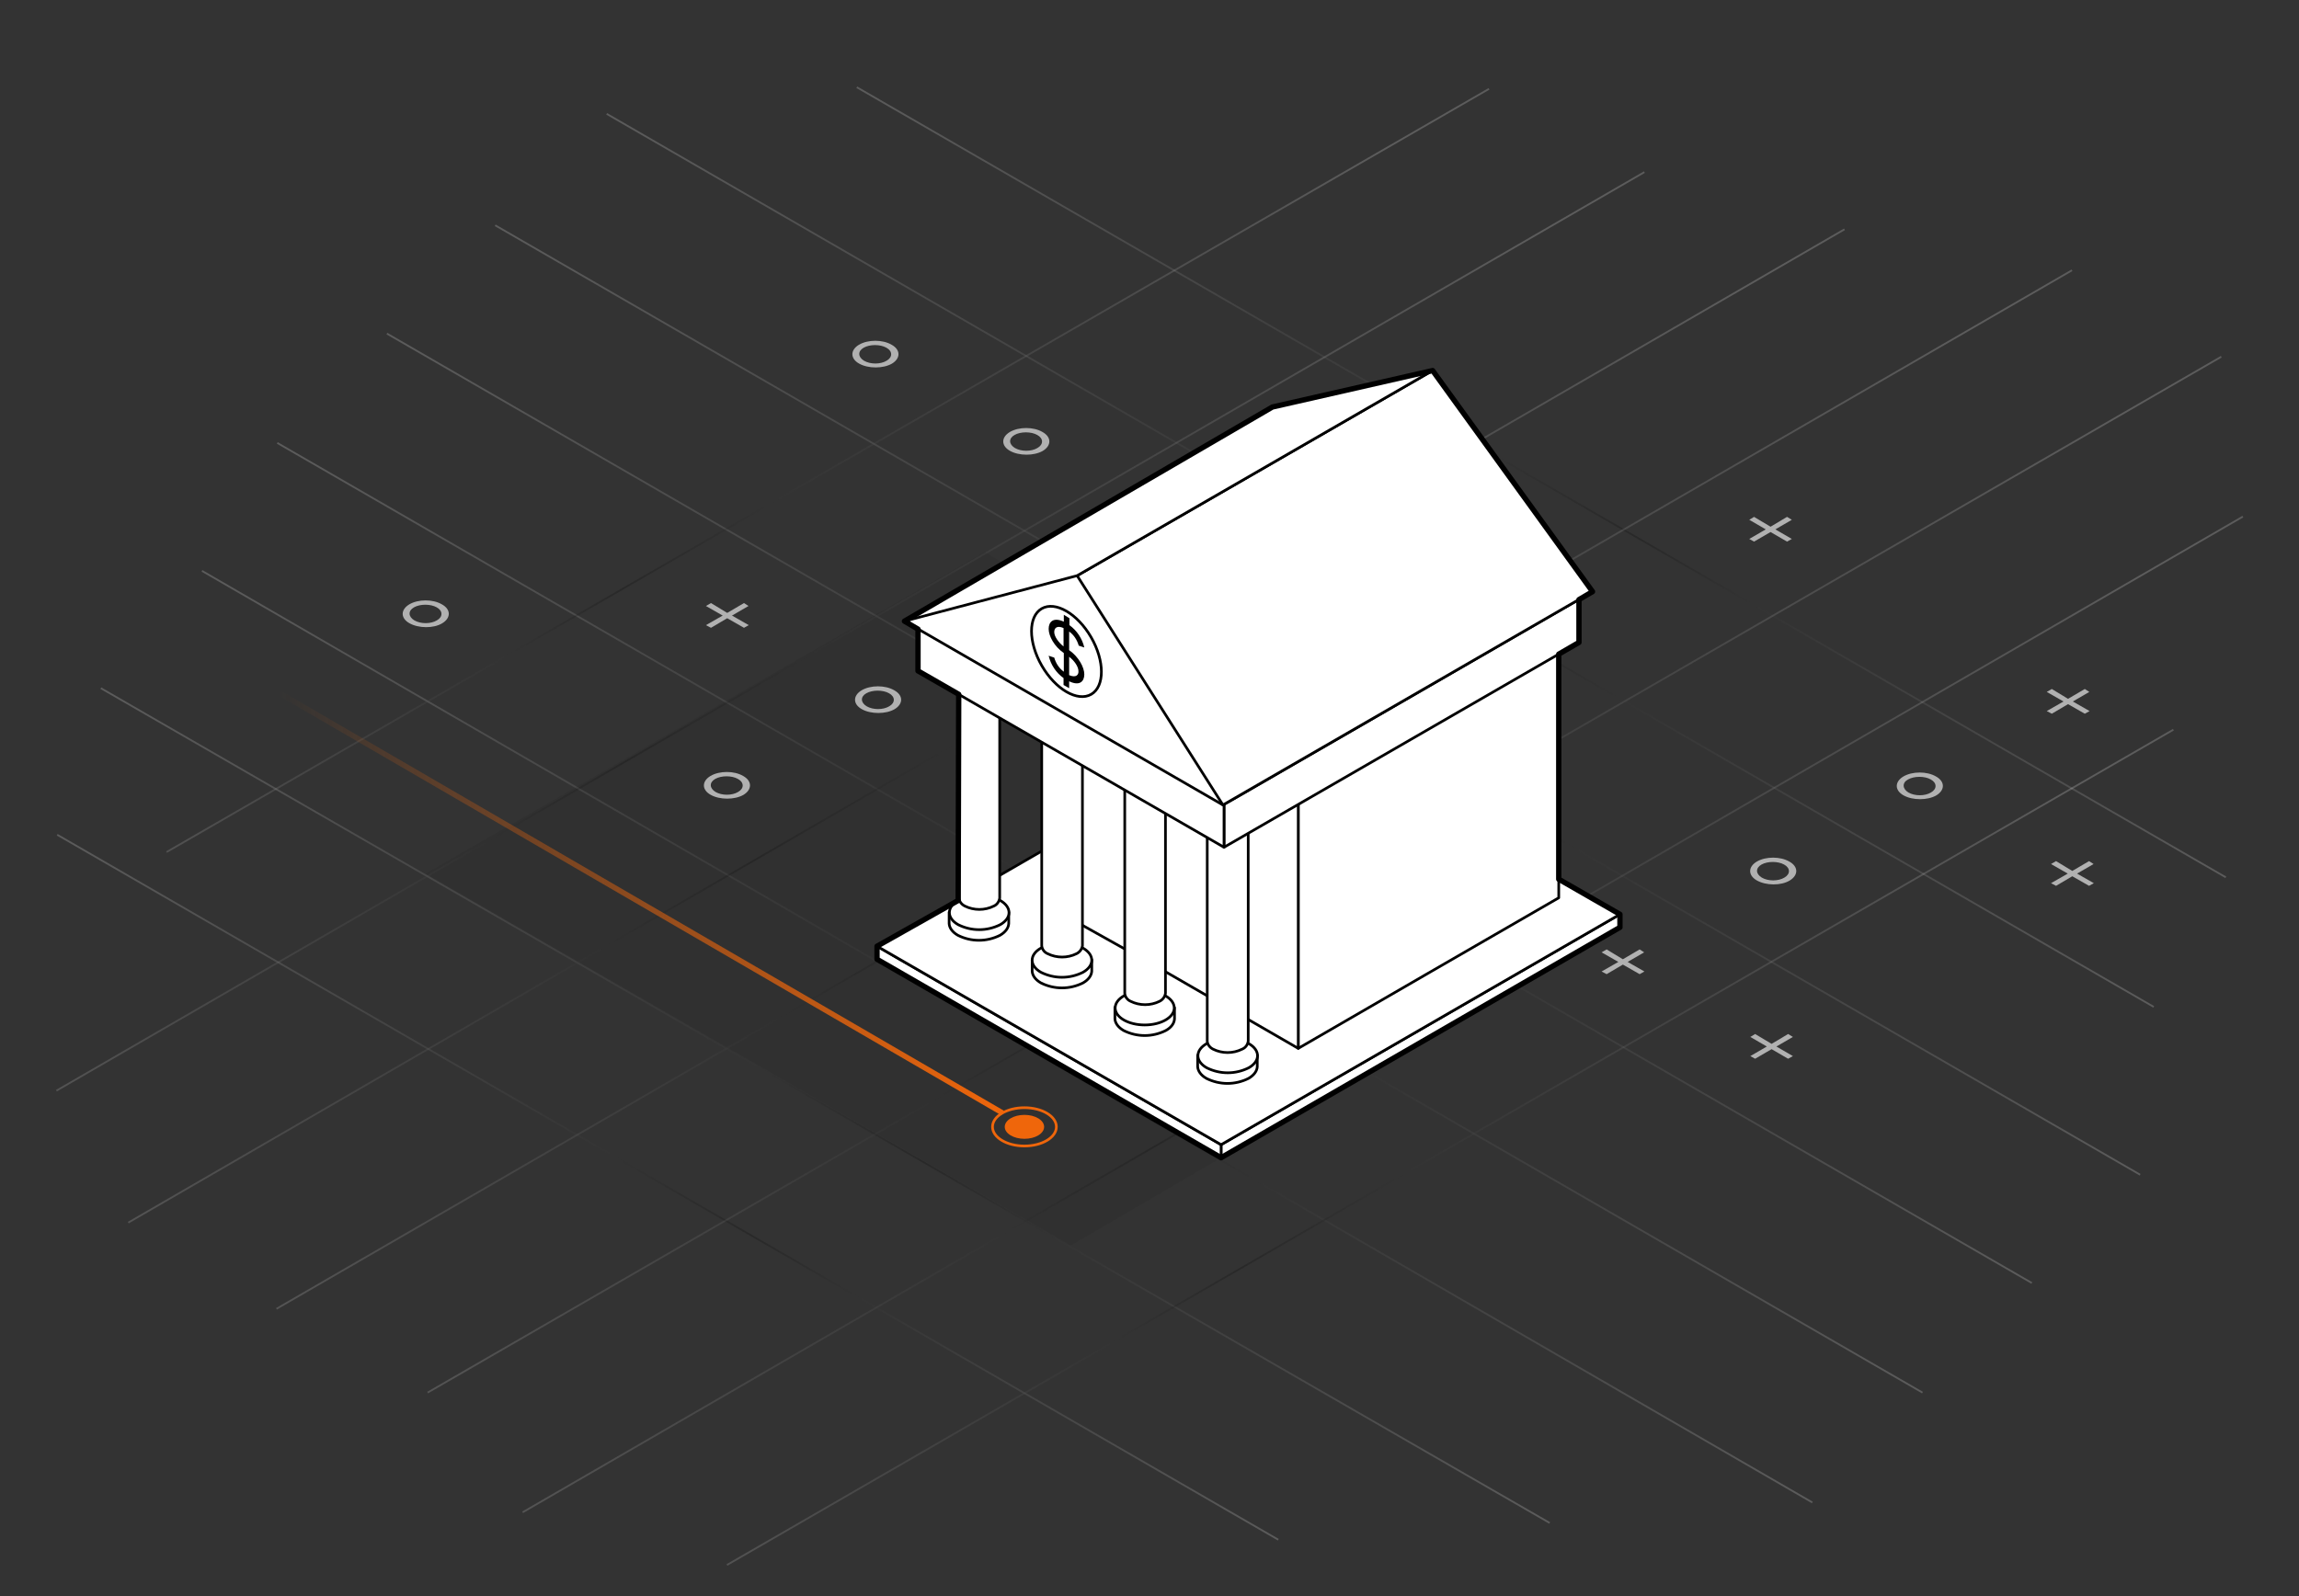<?xml version="1.0" encoding="utf-8"?>
<!-- Generator: Adobe Illustrator 26.2.1, SVG Export Plug-In . SVG Version: 6.00 Build 0)  -->
<svg version="1.1" id="Layer_1" xmlns="http://www.w3.org/2000/svg" xmlns:xlink="http://www.w3.org/1999/xlink" x="0px" y="0px"
	 viewBox="0 0 864 600" style="enable-background:new 0 0 864 600;" xml:space="preserve">
<rect x="0" y="0" width="864" height="600" fill="#333333" stroke="none"/>
<style type="text/css">
	.st0{opacity:0.2;fill:none;stroke:url(#SVGID_1_);stroke-width:0.68;stroke-miterlimit:10;enable-background:new    ;}
	
		.st1{opacity:0.2;fill:none;stroke:url(#SVGID_00000084502920244227963340000013194651762910613386_);stroke-width:0.68;stroke-miterlimit:10;enable-background:new    ;}
	
		.st2{opacity:0.2;fill:none;stroke:url(#SVGID_00000083053310656415758390000003630494257682662567_);stroke-width:0.68;stroke-miterlimit:10;enable-background:new    ;}
	
		.st3{opacity:0.2;fill:none;stroke:url(#SVGID_00000056402062350815603020000004824952454058202504_);stroke-width:0.68;stroke-miterlimit:10;enable-background:new    ;}
	
		.st4{opacity:0.2;fill:none;stroke:url(#SVGID_00000147913867723639916160000009423970040059689654_);stroke-width:0.68;stroke-miterlimit:10;enable-background:new    ;}
	
		.st5{opacity:0.2;fill:none;stroke:url(#SVGID_00000106135573498502270310000011375418611916672182_);stroke-width:0.68;stroke-miterlimit:10;enable-background:new    ;}
	
		.st6{opacity:0.2;fill:none;stroke:url(#SVGID_00000134245800310424887240000007105780687188748447_);stroke-width:0.68;stroke-miterlimit:10;enable-background:new    ;}
	
		.st7{opacity:0.2;fill:none;stroke:url(#SVGID_00000069363517347248485310000010447459304322157503_);stroke-width:0.68;stroke-miterlimit:10;enable-background:new    ;}
	
		.st8{opacity:0.2;fill:none;stroke:url(#SVGID_00000078746085470233939590000014748872278111784623_);stroke-width:0.68;stroke-miterlimit:10;enable-background:new    ;}
	
		.st9{opacity:0.2;fill:none;stroke:url(#SVGID_00000140010817936322532810000007116584435653879736_);stroke-width:0.68;stroke-miterlimit:10;enable-background:new    ;}
	
		.st10{opacity:0.2;fill:none;stroke:url(#SVGID_00000090980109733239954300000014677772006728918407_);stroke-width:0.68;stroke-miterlimit:10;enable-background:new    ;}
	
		.st11{opacity:0.2;fill:none;stroke:url(#SVGID_00000119799978700140018750000009717599051921668743_);stroke-width:0.68;stroke-miterlimit:10;enable-background:new    ;}
	
		.st12{opacity:0.2;fill:none;stroke:url(#SVGID_00000029759664303413592190000008905760641511287182_);stroke-width:0.68;stroke-miterlimit:10;enable-background:new    ;}
	
		.st13{opacity:0.2;fill:none;stroke:url(#SVGID_00000147903098319461410420000014686210009939039387_);stroke-width:0.68;stroke-miterlimit:10;enable-background:new    ;}
	
		.st14{opacity:0.2;fill:none;stroke:url(#SVGID_00000140724959771139725970000007738224115319561653_);stroke-width:0.68;stroke-miterlimit:10;enable-background:new    ;}
	.st15{opacity:0.1;fill:#1A1A1A;enable-background:new    ;}
	.st16{display:none;}
	.st17{display:inline;opacity:0.2;}
	.st18{fill:none;stroke:#1A1A1A;stroke-width:0.9;stroke-miterlimit:10;}
	.st19{fill:#FFFFFF;stroke:#000000;stroke-linecap:round;stroke-linejoin:round;}
	.st20{fill:#FFFFFF;stroke:#666666;stroke-linecap:round;stroke-linejoin:round;}
	.st21{fill:#FFFFFF;stroke:#000000;stroke-width:1;stroke-linecap:round;stroke-linejoin:round;stroke-miterlimit:4;}
	.st22{fill:none;stroke:url(#SVGID_00000085233468638024476380000002906336534648915845_);stroke-width:2;stroke-linejoin:round;}
	.st23{fill:none;stroke:#000000;stroke-width:2;stroke-linecap:round;stroke-linejoin:round;stroke-miterlimit:10;}
	.st24{fill:none;}
	.st25{fill:#B1B1B1;}
	.st26{fill:none;stroke:#EF660B;stroke-linecap:round;stroke-linejoin:round;}
	.st27{fill:#EF660B;}
</style>
<g id="Layer_1_00000091723534404861851470000008173173016280283545_">
	<g id="small_grid">
		
			<linearGradient id="SVGID_1_" gradientUnits="userSpaceOnUse" x1="104.03" y1="327.063" x2="722.67" y2="327.063" gradientTransform="matrix(1 0 0 1 0 17.937)">
			<stop  offset="0" style="stop-color:#FFFFFF"/>
			<stop  offset="0.57" style="stop-color:#000000"/>
			<stop  offset="1" style="stop-color:#FFFFFF"/>
		</linearGradient>
		<line class="st0" x1="104.2" y1="166.5" x2="722.5" y2="523.5"/>
		
			<linearGradient id="SVGID_00000084491089723451558160000010045809848683319440_" gradientUnits="userSpaceOnUse" x1="145.23" y1="285.913" x2="763.77" y2="285.913" gradientTransform="matrix(1 0 0 1 0 17.937)">
			<stop  offset="0" style="stop-color:#FFFFFF"/>
			<stop  offset="0.57" style="stop-color:#000000"/>
			<stop  offset="1" style="stop-color:#FFFFFF"/>
		</linearGradient>
		
			<line style="opacity:0.2;fill:none;stroke:url(#SVGID_00000084491089723451558160000010045809848683319440_);stroke-width:0.68;stroke-miterlimit:10;enable-background:new    ;" x1="145.4" y1="125.4" x2="763.6" y2="482.3"/>
		
			<linearGradient id="SVGID_00000097479103049689942820000006248857319920871076_" gradientUnits="userSpaceOnUse" x1="185.93" y1="245.213" x2="804.47" y2="245.213" gradientTransform="matrix(1 0 0 1 0 17.937)">
			<stop  offset="0" style="stop-color:#FFFFFF"/>
			<stop  offset="0.57" style="stop-color:#000000"/>
			<stop  offset="1" style="stop-color:#FFFFFF"/>
		</linearGradient>
		
			<line style="opacity:0.2;fill:none;stroke:url(#SVGID_00000097479103049689942820000006248857319920871076_);stroke-width:0.68;stroke-miterlimit:10;enable-background:new    ;" x1="186.1" y1="84.7" x2="804.3" y2="441.6"/>
		
			<linearGradient id="SVGID_00000034085963096921554180000008860502865028359354_" gradientUnits="userSpaceOnUse" x1="227.83" y1="192.713" x2="809.57" y2="192.713" gradientTransform="matrix(1 0 0 1 0 17.937)">
			<stop  offset="0" style="stop-color:#FFFFFF"/>
			<stop  offset="0.57" style="stop-color:#000000"/>
			<stop  offset="1" style="stop-color:#FFFFFF"/>
		</linearGradient>
		
			<line style="opacity:0.2;fill:none;stroke:url(#SVGID_00000034085963096921554180000008860502865028359354_);stroke-width:0.68;stroke-miterlimit:10;enable-background:new    ;" x1="228" y1="42.8" x2="809.4" y2="378.5"/>
		
			<linearGradient id="SVGID_00000181772536728005517970000016863371880236916363_" gradientUnits="userSpaceOnUse" x1="321.83" y1="163.363" x2="836.67" y2="163.363" gradientTransform="matrix(1 0 0 1 0 17.937)">
			<stop  offset="0" style="stop-color:#FFFFFF"/>
			<stop  offset="0.57" style="stop-color:#000000"/>
			<stop  offset="1" style="stop-color:#FFFFFF"/>
		</linearGradient>
		
			<line style="opacity:0.2;fill:none;stroke:url(#SVGID_00000181772536728005517970000016863371880236916363_);stroke-width:0.68;stroke-miterlimit:10;enable-background:new    ;" x1="322" y1="32.8" x2="836.5" y2="329.8"/>
		
			<linearGradient id="SVGID_00000098904094303420410710000004228242324281062819_" gradientUnits="userSpaceOnUse" x1="75.73" y1="371.763" x2="681.27" y2="371.763" gradientTransform="matrix(1 0 0 1 0 17.937)">
			<stop  offset="0" style="stop-color:#FFFFFF"/>
			<stop  offset="0.57" style="stop-color:#000000"/>
			<stop  offset="1" style="stop-color:#FFFFFF"/>
		</linearGradient>
		
			<line style="opacity:0.2;fill:none;stroke:url(#SVGID_00000098904094303420410710000004228242324281062819_);stroke-width:0.68;stroke-miterlimit:10;enable-background:new    ;" x1="75.9" y1="214.6" x2="681.1" y2="564.8"/>
		
			<linearGradient id="SVGID_00000055682846862376234510000018182805622178100880_" gradientUnits="userSpaceOnUse" x1="37.73" y1="397.663" x2="582.57" y2="397.663" gradientTransform="matrix(1 0 0 1 0 17.937)">
			<stop  offset="0" style="stop-color:#FFFFFF"/>
			<stop  offset="0.57" style="stop-color:#000000"/>
			<stop  offset="1" style="stop-color:#FFFFFF"/>
		</linearGradient>
		
			<line style="opacity:0.2;fill:none;stroke:url(#SVGID_00000055682846862376234510000018182805622178100880_);stroke-width:0.68;stroke-miterlimit:10;enable-background:new    ;" x1="37.9" y1="258.7" x2="582.4" y2="572.5"/>
		
			<linearGradient id="SVGID_00000128476553570726107270000003484494169672142248_" gradientUnits="userSpaceOnUse" x1="21.33" y1="428.363" x2="480.57" y2="428.363" gradientTransform="matrix(1 0 0 1 0 17.937)">
			<stop  offset="0" style="stop-color:#FFFFFF"/>
			<stop  offset="0.57" style="stop-color:#000000"/>
			<stop  offset="1" style="stop-color:#FFFFFF"/>
		</linearGradient>
		
			<line style="opacity:0.2;fill:none;stroke:url(#SVGID_00000128476553570726107270000003484494169672142248_);stroke-width:0.68;stroke-miterlimit:10;enable-background:new    ;" x1="21.5" y1="313.8" x2="480.4" y2="578.8"/>
		
			<linearGradient id="SVGID_00000021830610454772853600000013396234004152207278_" gradientUnits="userSpaceOnUse" x1="-1465.863" y1="11525.421" x2="-803.033" y2="11525.421" gradientTransform="matrix(-0.37 0.79 -0.79 -0.54 9212 7590.394)">
			<stop  offset="0" style="stop-color:#FFFFFF"/>
			<stop  offset="0.57" style="stop-color:#000000"/>
			<stop  offset="1" style="stop-color:#FFFFFF"/>
		</linearGradient>
		
			<line style="opacity:0.2;fill:none;stroke:url(#SVGID_00000021830610454772853600000013396234004152207278_);stroke-width:0.68;stroke-miterlimit:10;enable-background:new    ;" x1="816.8" y1="274.3" x2="273.2" y2="588.3"/>
		
			<linearGradient id="SVGID_00000183940053082916309690000015379174365939424662_" gradientUnits="userSpaceOnUse" x1="-1560.183" y1="11572.159" x2="-771.053" y2="11572.159" gradientTransform="matrix(-0.37 0.79 -0.79 -0.54 9212 7590.394)">
			<stop  offset="0" style="stop-color:#FFFFFF"/>
			<stop  offset="0.57" style="stop-color:#000000"/>
			<stop  offset="1" style="stop-color:#FFFFFF"/>
		</linearGradient>
		
			<line style="opacity:0.2;fill:none;stroke:url(#SVGID_00000183940053082916309690000015379174365939424662_);stroke-width:0.68;stroke-miterlimit:10;enable-background:new    ;" x1="842.9" y1="194.2" x2="196.4" y2="568.5"/>
		
			<linearGradient id="SVGID_00000180335595335368441340000001468369017584514441_" gradientUnits="userSpaceOnUse" x1="-1612.613" y1="11616.758" x2="-790.683" y2="11616.758" gradientTransform="matrix(-0.37 0.79 -0.79 -0.54 9212 7590.394)">
			<stop  offset="0" style="stop-color:#FFFFFF"/>
			<stop  offset="0.57" style="stop-color:#000000"/>
			<stop  offset="1" style="stop-color:#FFFFFF"/>
		</linearGradient>
		
			<line style="opacity:0.2;fill:none;stroke:url(#SVGID_00000180335595335368441340000001468369017584514441_);stroke-width:0.68;stroke-miterlimit:10;enable-background:new    ;" x1="834.8" y1="134.1" x2="160.7" y2="523.5"/>
		
			<linearGradient id="SVGID_00000009548919777797554360000000570598310599060100_" gradientUnits="userSpaceOnUse" x1="-1606.483" y1="11685.256" x2="-783.193" y2="11685.256" gradientTransform="matrix(-0.37 0.79 -0.79 -0.54 9212 7590.394)">
			<stop  offset="0" style="stop-color:#FFFFFF"/>
			<stop  offset="0.57" style="stop-color:#000000"/>
			<stop  offset="1" style="stop-color:#FFFFFF"/>
		</linearGradient>
		
			<line style="opacity:0.2;fill:none;stroke:url(#SVGID_00000009548919777797554360000000570598310599060100_);stroke-width:0.68;stroke-miterlimit:10;enable-background:new    ;" x1="778.7" y1="101.6" x2="103.9" y2="492"/>
		
			<linearGradient id="SVGID_00000062186813044120694770000011905071099781986727_" gradientUnits="userSpaceOnUse" x1="-1564.573" y1="11763.684" x2="-777.353" y2="11763.684" gradientTransform="matrix(-0.37 0.79 -0.79 -0.54 9212 7590.394)">
			<stop  offset="0" style="stop-color:#FFFFFF"/>
			<stop  offset="0.57" style="stop-color:#000000"/>
			<stop  offset="1" style="stop-color:#FFFFFF"/>
		</linearGradient>
		
			<line style="opacity:0.2;fill:none;stroke:url(#SVGID_00000062186813044120694770000011905071099781986727_);stroke-width:0.68;stroke-miterlimit:10;enable-background:new    ;" x1="693.2" y1="86.2" x2="48.2" y2="459.6"/>
		
			<linearGradient id="SVGID_00000130621161200748049380000001885982233910735763_" gradientUnits="userSpaceOnUse" x1="-1535.363" y1="11828.647" x2="-807.143" y2="11828.647" gradientTransform="matrix(-0.37 0.79 -0.79 -0.54 9212 7590.394)">
			<stop  offset="0" style="stop-color:#FFFFFF"/>
			<stop  offset="0.57" style="stop-color:#000000"/>
			<stop  offset="1" style="stop-color:#FFFFFF"/>
		</linearGradient>
		
			<line style="opacity:0.2;fill:none;stroke:url(#SVGID_00000130621161200748049380000001885982233910735763_);stroke-width:0.68;stroke-miterlimit:10;enable-background:new    ;" x1="618" y1="64.7" x2="21.2" y2="410"/>
		
			<linearGradient id="SVGID_00000165200325847990521910000003913721771904495259_" gradientUnits="userSpaceOnUse" x1="-1526.633" y1="11863.966" x2="-920.763" y2="11863.966" gradientTransform="matrix(-0.37 0.79 -0.79 -0.54 9212 7590.394)">
			<stop  offset="0" style="stop-color:#FFFFFF"/>
			<stop  offset="0.57" style="stop-color:#000000"/>
			<stop  offset="1" style="stop-color:#FFFFFF"/>
		</linearGradient>
		
			<line style="opacity:0.2;fill:none;stroke:url(#SVGID_00000165200325847990521910000003913721771904495259_);stroke-width:0.68;stroke-miterlimit:10;enable-background:new    ;" x1="559.6" y1="33.4" x2="62.6" y2="320.3"/>
	</g>
	<g id="Shadows">
		<polygon class="st15" points="160,328.4 402.4,468.2 608.5,348 370,207.5 		"/>
	</g>
	<g id="Noughts_and_crosses" class="st16">
		<g class="st17">
			<ellipse class="st18" cx="161" cy="232.6" rx="13.9" ry="8.3"/>
		</g>
		<g class="st17">
			<ellipse class="st18" cx="217.3" cy="199.7" rx="13.9" ry="8.3"/>
		</g>
		<g class="st17">
			<ellipse class="st18" cx="329.9" cy="133.9" rx="13.9" ry="8.3"/>
		</g>
		<g class="st17">
			<ellipse class="st18" cx="217.3" cy="264.6" rx="13.9" ry="8.3"/>
		</g>
		<g class="st17">
			<ellipse class="st18" cx="329.9" cy="198.7" rx="13.9" ry="8.3"/>
		</g>
		<g class="st17">
			<ellipse class="st18" cx="386.1" cy="165.8" rx="13.9" ry="8.3"/>
		</g>
		<g class="st17">
			<ellipse class="st18" cx="273.6" cy="296.5" rx="13.9" ry="8.3"/>
		</g>
		<g class="st17">
			<ellipse class="st18" cx="329.9" cy="263.6" rx="13.9" ry="8.3"/>
		</g>
		<g class="st17">
			<line class="st18" x1="436.6" y1="324.6" x2="448.5" y2="331.5"/>
			<line class="st18" x1="448.4" y1="324.5" x2="436.4" y2="331.4"/>
		</g>
		<g class="st17">
			<line class="st18" x1="549.1" y1="258.8" x2="561.1" y2="265.7"/>
			<line class="st18" x1="561" y1="258.7" x2="549" y2="265.6"/>
		</g>
		<g class="st17">
			<line class="st18" x1="661.7" y1="192.9" x2="673.6" y2="199.9"/>
			<line class="st18" x1="673.5" y1="192.9" x2="661.5" y2="199.8"/>
		</g>
		<g class="st17">
			<line class="st18" x1="492.8" y1="356.5" x2="504.8" y2="363.5"/>
			<line class="st18" x1="504.7" y1="356.5" x2="492.7" y2="363.4"/>
		</g>
		<g class="st17">
			<line class="st18" x1="605.4" y1="355.6" x2="617.4" y2="362.5"/>
			<line class="st18" x1="617.2" y1="355.5" x2="605.3" y2="362.4"/>
		</g>
		<g class="st17">
			<line class="st18" x1="661.7" y1="322.7" x2="673.6" y2="329.6"/>
			<line class="st18" x1="673.5" y1="322.6" x2="661.5" y2="329.5"/>
		</g>
		<g class="st17">
			<line class="st18" x1="718" y1="289.7" x2="729.9" y2="296.7"/>
			<line class="st18" x1="729.8" y1="289.7" x2="717.8" y2="296.6"/>
		</g>
		<g class="st17">
			<line class="st18" x1="774.2" y1="256.8" x2="786.2" y2="263.8"/>
			<line class="st18" x1="786.1" y1="256.8" x2="774.1" y2="263.7"/>
		</g>
		<g class="st17">
			<line class="st18" x1="661.7" y1="387.5" x2="673.6" y2="394.5"/>
			<line class="st18" x1="673.5" y1="387.5" x2="661.5" y2="394.4"/>
		</g>
		<g class="st17">
			<line class="st18" x1="774.2" y1="321.7" x2="786.2" y2="328.6"/>
			<line class="st18" x1="786.1" y1="321.6" x2="774.1" y2="328.5"/>
		</g>
	</g>
	<g id="objects">
		<polygon class="st19" points="608.8,343.7 608.8,348.6 458.9,435.2 458.9,430.3 		"/>
		<polygon class="st19" points="458.9,430.3 458.9,435.2 329.6,360.6 329.6,355.7 		"/>
		<polygon class="st19" points="479.5,269.1 608.8,343.7 458.9,430.3 329.6,355.7 		"/>
		<polygon class="st19" points="585.8,242.5 585.8,337.5 536.8,365.8 487.9,394.1 487.9,299 		"/>
		<polygon class="st19" points="487.9,301 487.9,394.1 438.9,365.8 391.9,339.5 391.9,246.5 		"/>
		<path class="st19" d="M367.1,342.9h12v4.3c-0.1,1.6-1.2,3.2-3.3,4.4c-5,2.5-10.8,2.5-15.8,0c-2.1-1.2-3.2-2.8-3.3-4.4v-4.3H367.1z
			"/>
		<path class="st19" d="M375.9,338.5c4.4,2.5,4.4,6.6,0,9.1c-5,2.5-10.8,2.5-15.8,0c-4.4-2.5-4.4-6.6,0-9.1
			C365.1,336,370.9,336,375.9,338.5z"/>
		<path class="st19" d="M367.4,235.7h8.3v101.9c-0.2,1.3-1,2.5-2.2,3c-3.4,1.7-7.5,1.7-10.9,0c-1.2-0.6-2.1-1.7-2.2-3V235.7H367.4z"
			/>
		<path class="st20" d="M373.4,232.6c3,1.7,3,4.5,0,6.3c-3.4,1.7-7.5,1.7-10.9,0c-3-1.7-3-4.6,0-6.3
			C366,230.9,370,230.9,373.4,232.6z"/>
		<path class="st19" d="M398.3,360.8h12v4.3c-0.1,1.6-1.2,3.2-3.3,4.4c-5,2.5-10.8,2.5-15.8,0c-2.1-1.2-3.2-2.8-3.3-4.4v-4.3H398.3z
			"/>
		<path class="st19" d="M407,356.4c4.4,2.5,4.4,6.6,0,9.1c-5,2.5-10.8,2.5-15.8,0c-4.4-2.5-4.4-6.6,0-9.1
			C396.2,353.9,402,353.9,407,356.4z"/>
		<path class="st19" d="M398.5,253.6h8.3v101.9c-0.2,1.3-1,2.4-2.2,3c-3.4,1.7-7.5,1.7-10.9,0c-1.2-0.5-2.1-1.7-2.2-3V253.6H398.5z"
			/>
		<ellipse class="st20" cx="399.1" cy="253.7" rx="7.7" ry="4.4"/>
		<path class="st19" d="M429.4,378.8h12v4.2c-0.1,1.6-1.1,3.2-3.3,4.4c-5,2.5-10.8,2.5-15.8,0c-2.1-1.2-3.2-2.8-3.3-4.4v-4.3
			L429.4,378.8z"/>
		<ellipse class="st19" cx="430.2" cy="378.9" rx="11.1" ry="6.4"/>
		<path class="st19" d="M429.7,271.5h8.3v101.9c-0.2,1.3-1,2.4-2.2,3c-3.4,1.7-7.5,1.7-10.9,0c-1.2-0.5-2.1-1.7-2.2-3V271.5H429.7z"
			/>
		<ellipse class="st20" cx="430.2" cy="271.7" rx="7.7" ry="4.4"/>
		<path class="st19" d="M460.5,396.7h12v4.3c-0.1,1.6-1.2,3.2-3.3,4.4c-5,2.5-10.8,2.5-15.8,0c-2.1-1.2-3.2-2.8-3.3-4.4v-4.3H460.5z
			"/>
		<path class="st19" d="M469.3,392.3c4.4,2.5,4.4,6.6,0,9.1c-5,2.5-10.8,2.5-15.8,0c-4.4-2.5-4.4-6.6,0-9.1
			C458.5,389.8,464.3,389.8,469.3,392.3z"/>
		<path class="st19" d="M460.8,289.5h8.3v101.9c-0.2,1.3-1,2.5-2.3,3c-3.4,1.7-7.5,1.7-10.9,0c-1.2-0.6-2.1-1.7-2.2-3V289.5H460.8z"
			/>
		<ellipse class="st20" cx="461.4" cy="289.6" rx="7.7" ry="4.4"/>
		<polygon class="st19" points="593.4,223.1 593.4,241.5 460,318.5 460,300.1 		"/>
		<polygon class="st19" points="460,300.1 460,318.5 345,252.2 345,233.7 		"/>
		<polygon class="st19" points="478.2,153 598.5,222.4 464.9,299.6 459.6,302.6 339.9,233.5 		"/>
		<ellipse transform="matrix(0.866 -0.5 0.5 0.866 -68.751 233.214)" class="st21" cx="400.8" cy="244.9" rx="10.7" ry="18.6"/>
		<path d="M407.5,253.5c0-2.6-2.1-6.6-5.7-9.1v-7c1.8,1.3,3,3.2,3.6,5.3l2.1,0.7c-0.8-3.4-2.8-6.4-5.6-8.4v-2.6l-2.1-1.3v2.6
			c-3.9-1.8-5.7,0-5.7,2.7s2.1,6.6,5.7,9.1v7c-1.8-1.3-3-3.2-3.6-5.3l-2.1-0.7c0.8,3.4,2.8,6.4,5.6,8.4v2.6l2.1,1.2v-2.6
			C405.7,258,407.5,256.2,407.5,253.5z M396.2,237.6c0-1.5,1-2.6,3.5-1.5v6.9C397.9,241.6,396.2,239.3,396.2,237.6z M401.8,253.8
			v-6.9c1.9,1.4,3.5,3.7,3.5,5.4C405.4,253.7,404.4,254.9,401.8,253.8L401.8,253.8z"/>
		<polygon class="st20" points="538.4,139.3 598.5,222.4 478.2,153 		"/>
		<polygon class="st19" points="538.4,139.3 404.8,216.4 459.6,302.6 598.5,222.4 		"/>
		<polygon class="st19" points="538.4,139.3 404.8,216.4 339.9,233.5 478.2,153 		"/>
		
			<linearGradient id="SVGID_00000085938438986174028760000002241257426253644934_" gradientUnits="userSpaceOnUse" x1="104.798" y1="321.613" x2="377.302" y2="321.613" gradientTransform="matrix(1 0 0 1 0 17.937)">
			<stop  offset="0" style="stop-color:#EF660B;stop-opacity:0"/>
			<stop  offset="1" style="stop-color:#EF660B"/>
		</linearGradient>
		
			<line style="fill:none;stroke:url(#SVGID_00000085938438986174028760000002241257426253644934_);stroke-width:2;stroke-linejoin:round;" x1="376.8" y1="418.4" x2="105.3" y2="260.7"/>
	</g>
</g>
<g id="Layer_2_00000055691032975287007150000001808900961884648083_">
	<polygon class="st23" points="458.9,435.2 329.6,360.6 329.6,355.7 360.1,338.5 360.3,261 345,252.2 345,236.5 339.9,233.5 
		478.2,153 538.4,139.3 598.5,222.4 593.4,225.4 593.4,241.5 585.8,245.9 585.8,330.5 608.8,343.7 608.8,348.6 	"/>
</g>
<g>
	<g>
		<polygon class="st24" points="329,296 273.3,328.3 217.4,296 273.2,263.7 		"/>
	</g>
	<g>
		<path class="st25" d="M279.3,291.7c3.4,1.9,3.4,5.1,0.1,7.1c-3.3,1.9-8.9,1.9-12.3,0s-3.4-5.1-0.1-7.1
			C270.4,289.7,275.9,289.7,279.3,291.7z M268.9,297.7c2.4,1.4,6.2,1.4,8.5,0c2.3-1.3,2.3-3.6-0.1-4.9c-2.3-1.3-6.2-1.3-8.5,0
			S266.6,296.3,268.9,297.7"/>
	</g>
</g>
<g>
	<g>
		<polygon class="st24" points="215.8,231.5 160.1,263.8 104.2,231.5 160,199.2 		"/>
	</g>
	<g>
		<path class="st25" d="M166.1,227.2c3.4,1.9,3.4,5.1,0.1,7.1s-8.9,1.9-12.3,0s-3.4-5.1-0.1-7.1
			C157.2,225.2,162.7,225.2,166.1,227.2z M155.7,233.2c2.4,1.4,6.2,1.4,8.5,0c2.3-1.3,2.3-3.6-0.1-4.9c-2.3-1.3-6.2-1.3-8.5,0
			S153.4,231.8,155.7,233.2"/>
	</g>
</g>
<g>
	<g>
		<polygon class="st24" points="722.2,328.2 666.5,360.5 610.6,328.2 666.4,296 		"/>
	</g>
	<g>
		<path class="st25" d="M672.5,323.9c3.4,1.9,3.4,5.1,0.1,7.1s-8.9,1.9-12.3,0c-3.4-1.9-3.4-5.1-0.1-7.1
			C663.6,321.9,669.1,321.9,672.5,323.9z M662.1,329.9c2.4,1.4,6.2,1.4,8.5,0c2.3-1.3,2.3-3.6-0.1-4.9c-2.3-1.3-6.2-1.3-8.5,0
			C659.7,326.3,659.8,328.5,662.1,329.9"/>
	</g>
</g>
<g>
	<g>
		<polygon class="st24" points="385.8,263.8 330.1,296.1 274.2,263.8 330,231.5 		"/>
	</g>
	<g>
		<path class="st25" d="M336.1,259.5c3.4,1.9,3.4,5.1,0.1,7.1c-3.3,1.9-8.9,1.9-12.3,0s-3.4-5.1-0.1-7.1
			C327.2,257.5,332.7,257.5,336.1,259.5z M325.7,265.5c2.4,1.4,6.2,1.4,8.5,0c2.3-1.3,2.3-3.6-0.1-4.9c-2.3-1.3-6.2-1.3-8.5,0
			C323.3,261.9,323.4,264.1,325.7,265.5"/>
	</g>
</g>
<g>
	<g>
		<polygon class="st24" points="777.3,296.2 721.6,328.5 665.7,296.2 721.5,264 		"/>
	</g>
	<g>
		<path class="st25" d="M727.6,291.9c3.4,1.9,3.4,5.1,0.1,7.1c-3.3,1.9-8.9,1.9-12.3,0c-3.4-1.9-3.4-5.1-0.1-7.1
			C718.7,289.9,724.2,289.9,727.6,291.9z M717.2,297.9c2.4,1.4,6.2,1.4,8.5,0c2.3-1.3,2.3-3.6-0.1-4.9c-2.3-1.3-6.2-1.3-8.5,0
			C714.8,294.2,714.9,296.5,717.2,297.9"/>
	</g>
</g>
<g>
	<g>
		<polygon class="st24" points="441.4,166.7 385.7,199 329.9,166.7 385.6,134.4 		"/>
	</g>
	<g>
		<path class="st25" d="M391.8,162.4c3.4,1.9,3.4,5.1,0.1,7.1c-3.3,1.9-8.9,1.9-12.3,0s-3.4-5.1-0.1-7.1
			C382.9,160.4,388.4,160.4,391.8,162.4z M381.4,168.4c2.4,1.4,6.2,1.4,8.5,0c2.3-1.3,2.3-3.6-0.1-4.9c-2.3-1.3-6.2-1.3-8.5,0
			S379.1,167,381.4,168.4"/>
	</g>
</g>
<g>
	<g>
		<polygon class="st24" points="384.8,133.9 329,166.2 273.2,133.9 329,101.6 		"/>
	</g>
	<g>
		<path class="st25" d="M335.1,129.6c3.4,1.9,3.4,5.1,0.1,7.1c-3.3,1.9-8.9,1.9-12.3,0s-3.4-5.1-0.1-7.1
			C326.2,127.6,331.7,127.6,335.1,129.6z M324.7,135.6c2.4,1.4,6.2,1.4,8.5,0c2.3-1.3,2.3-3.6-0.1-4.9c-2.3-1.3-6.2-1.3-8.5,0
			C322.3,132,322.4,134.2,324.7,135.6"/>
	</g>
</g>
<g>
	<g>
		<polygon class="st25" points="617.9,358 611.7,361.6 618,365.2 616.2,366.2 609.9,362.6 603.8,366.2 601.9,365.2 608.2,361.6 
			601.9,358 603.8,356.9 609.9,360.6 616.2,356.9 		"/>
	</g>
	<g>
		<polygon class="st24" points="665.4,361.5 609.9,393.6 554.2,361.5 609.8,329.4 		"/>
	</g>
</g>
<g>
	<g>
		<polygon class="st25" points="785.2,260.1 779,263.7 785.3,267.3 783.5,268.3 777.2,264.7 771.1,268.3 769.2,267.3 775.5,263.7 
			769.2,260.1 771.1,259 777.2,262.7 783.5,259 		"/>
	</g>
	<g>
		<polygon class="st24" points="832.7,263.6 777.2,295.7 721.5,263.6 777.1,231.5 		"/>
	</g>
</g>
<g>
	<g>
		<polygon class="st25" points="786.8,324.8 780.6,328.4 786.9,332 785.1,333 778.8,329.4 772.7,333 770.8,332 777.1,328.4 
			770.8,324.8 772.7,323.7 778.8,327.4 785.1,323.7 		"/>
	</g>
	<g>
		<polygon class="st24" points="834.3,328.3 778.8,360.4 723.1,328.3 778.7,296.2 		"/>
	</g>
</g>
<g>
	<g>
		<polygon class="st25" points="281.3,227.8 275.1,231.4 281.4,235 279.6,236 273.3,232.4 267.2,236 265.3,235 271.6,231.4 
			265.3,227.8 267.2,226.7 273.3,230.4 279.6,226.7 		"/>
	</g>
	<g>
		<polygon class="st24" points="328.8,231.3 273.3,263.4 217.6,231.3 273.2,199.2 		"/>
	</g>
</g>
<g>
	<g>
		<polygon class="st25" points="673.8,389.8 667.6,393.4 673.8,397 672,398 665.8,394.4 659.6,398 657.8,397 664,393.4 657.8,389.8 
			659.6,388.7 665.8,392.4 672,388.7 		"/>
	</g>
	<g>
		<polygon class="st24" points="721.2,393.3 665.7,425.4 610.1,393.3 665.6,361.2 		"/>
	</g>
</g>
<g>
	<g>
		<polygon class="st25" points="673.4,195.4 667.2,199 673.4,202.6 671.6,203.6 665.4,200 659.2,203.6 657.4,202.6 663.6,199 
			657.4,195.4 659.2,194.3 665.4,198 671.6,194.3 		"/>
	</g>
	<g>
		<polygon class="st24" points="720.8,198.9 665.3,231 609.7,198.9 665.2,166.8 		"/>
	</g>
</g>
<ellipse class="st26" cx="385" cy="423.6" rx="12" ry="7.2"/>
<ellipse class="st27" cx="385" cy="423.6" rx="7.4" ry="4.5"/>
</svg>
